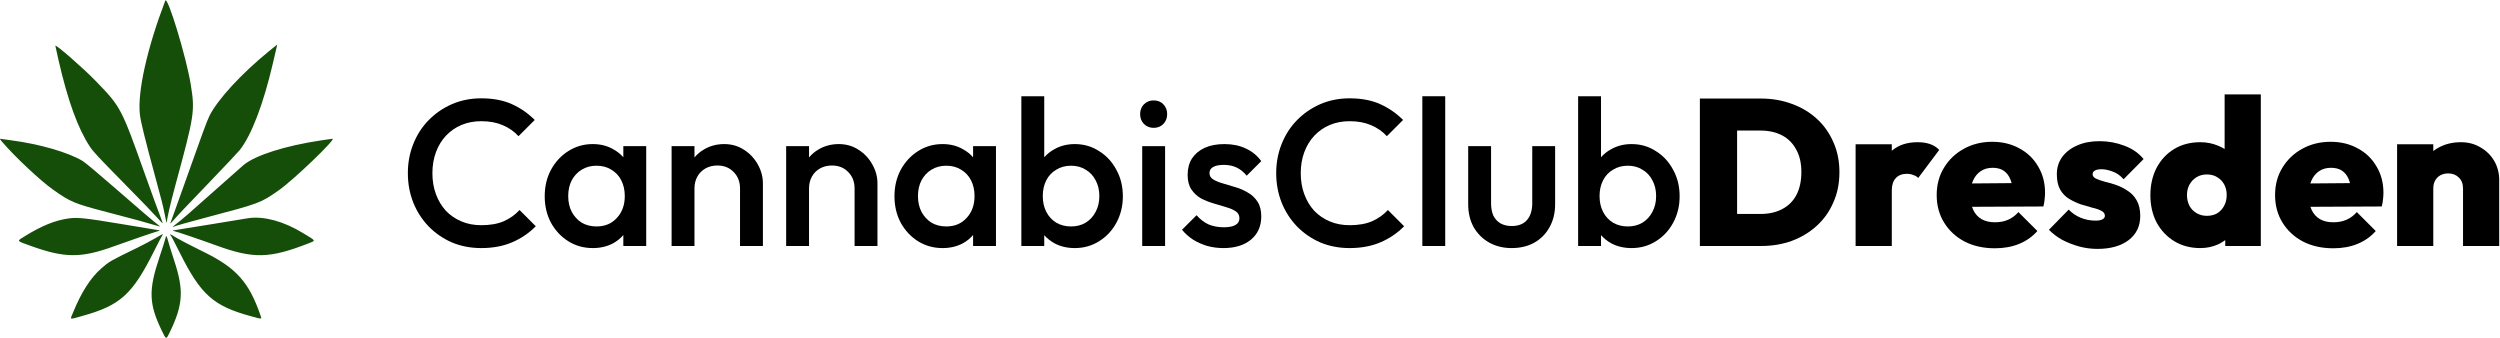 <svg width="2404" height="325" viewBox="0 0 2404 325" fill="none" xmlns="http://www.w3.org/2000/svg">
<path fill-rule="evenodd" clip-rule="evenodd" d="M1693 94.747C1703.93 94.747 1714 96.48 1723.2 99.947C1732.4 103.28 1740.4 108.08 1747.2 114.347C1754 120.614 1759.27 128.08 1763 136.747C1766.87 145.414 1768.8 155.014 1768.8 165.547C1768.8 176.214 1766.87 185.88 1763 194.547C1759.27 203.214 1754 210.68 1747.2 216.947C1740.4 223.214 1732.4 228.08 1723.2 231.547C1714.13 234.88 1704.2 236.547 1693.4 236.547H1634.6V94.747H1693ZM1692.8 205.747H1670.4V125.547H1692.8C1700.8 125.547 1707.73 127.08 1713.6 130.147C1719.47 133.214 1724 137.747 1727.2 143.747C1730.53 149.614 1732.2 156.814 1732.2 165.347C1732.2 174.014 1730.6 181.414 1727.4 187.547C1724.2 193.547 1719.6 198.08 1713.6 201.147C1707.73 204.214 1700.8 205.747 1692.8 205.747Z" fill="black"/>
<path d="M1784.35 138.747V236.547H1819.15V183.347C1819.15 178.014 1820.41 174.014 1822.95 171.347C1825.48 168.547 1829.01 167.147 1833.55 167.147C1835.95 167.147 1838.08 167.547 1839.95 168.347C1841.95 169.014 1843.48 169.947 1844.55 171.147L1864.75 144.147C1862.35 141.614 1859.41 139.747 1855.95 138.547C1852.61 137.347 1848.61 136.747 1843.95 136.747C1833.79 136.747 1825.52 139.489 1819.15 144.974V138.747H1784.35Z" fill="black"/>
<path fill-rule="evenodd" clip-rule="evenodd" d="M1889.32 232.347C1897.72 236.614 1907.38 238.747 1918.32 238.747C1926.98 238.747 1934.72 237.347 1941.52 234.547C1948.45 231.747 1954.32 227.614 1959.12 222.147L1940.92 203.947C1937.98 207.28 1934.65 209.747 1930.92 211.347C1927.32 212.947 1923.12 213.747 1918.32 213.747C1913.25 213.747 1908.98 212.747 1905.52 210.747C1902.05 208.747 1899.38 205.814 1897.52 201.947C1897.06 200.968 1896.66 199.941 1896.31 198.865L1964.92 198.547C1965.58 195.88 1965.98 193.547 1966.12 191.547C1966.38 189.414 1966.52 187.347 1966.52 185.347C1966.52 175.88 1964.32 167.48 1959.92 160.147C1955.65 152.68 1949.65 146.88 1941.92 142.747C1934.32 138.48 1925.58 136.347 1915.72 136.347C1905.58 136.347 1896.45 138.614 1888.32 143.147C1880.32 147.547 1873.98 153.614 1869.32 161.347C1864.65 168.947 1862.32 177.68 1862.32 187.547C1862.32 197.547 1864.72 206.414 1869.52 214.147C1874.32 221.88 1880.92 227.947 1889.32 232.347ZM1896.24 176.402C1896.55 175.406 1896.91 174.455 1897.32 173.547C1899.05 169.68 1901.52 166.68 1904.72 164.547C1907.92 162.414 1911.72 161.347 1916.12 161.347C1920.38 161.347 1923.92 162.28 1926.72 164.147C1929.52 166.014 1931.65 168.747 1933.12 172.347C1933.6 173.486 1934.01 174.732 1934.35 176.086L1896.24 176.402Z" fill="black"/>
<path d="M1999.06 236.947C2004.93 238.547 2010.86 239.347 2016.86 239.347C2029.39 239.347 2039.39 236.547 2046.86 230.947C2054.33 225.214 2058.06 217.48 2058.06 207.747C2058.06 201.614 2056.93 196.614 2054.66 192.747C2052.53 188.88 2049.66 185.814 2046.06 183.547C2042.59 181.147 2038.93 179.28 2035.06 177.947C2031.33 176.614 2027.66 175.547 2024.06 174.747C2020.59 173.814 2017.73 172.814 2015.46 171.747C2013.33 170.68 2012.26 169.28 2012.26 167.547C2012.26 166.08 2012.93 164.947 2014.26 164.147C2015.59 163.214 2017.79 162.747 2020.86 162.747C2024.06 162.747 2027.59 163.48 2031.46 164.947C2035.33 166.28 2038.86 168.747 2042.06 172.347L2061.26 152.947C2056.59 147.214 2050.46 142.947 2042.86 140.147C2035.26 137.214 2027.26 135.747 2018.86 135.747C2010.59 135.747 2003.39 137.147 1997.26 139.947C1991.13 142.614 1986.33 146.347 1982.86 151.147C1979.53 155.814 1977.86 161.28 1977.86 167.547C1977.86 173.547 1978.93 178.48 1981.06 182.347C1983.33 186.214 1986.26 189.214 1989.86 191.347C1993.46 193.48 1997.19 195.214 2001.06 196.547C2004.93 197.747 2008.59 198.814 2012.06 199.747C2015.66 200.547 2018.53 201.547 2020.66 202.747C2022.93 203.814 2024.06 205.414 2024.06 207.547C2024.06 209.014 2023.26 210.147 2021.66 210.947C2020.19 211.747 2017.99 212.147 2015.06 212.147C2009.99 212.147 2005.19 211.214 2000.66 209.347C1996.26 207.48 1992.46 204.88 1989.26 201.547L1970.26 220.947C1973.73 224.547 1977.93 227.747 1982.86 230.547C1987.93 233.214 1993.33 235.347 1999.06 236.947Z" fill="black"/>
<path fill-rule="evenodd" clip-rule="evenodd" d="M2090.8 231.947C2098 236.347 2106.33 238.547 2115.8 238.547C2121.93 238.547 2127.67 237.347 2133 234.947C2135.45 233.784 2137.72 232.437 2139.8 230.908V236.547H2174V90.747H2139.2V143.29C2137.28 142.081 2135.22 141.034 2133 140.147C2127.67 137.88 2121.93 136.747 2115.8 136.747C2106.2 136.747 2097.8 138.947 2090.6 143.347C2083.53 147.614 2077.93 153.614 2073.8 161.347C2069.8 169.08 2067.8 177.88 2067.8 187.747C2067.8 197.48 2069.8 206.214 2073.8 213.947C2077.93 221.547 2083.6 227.547 2090.8 231.947ZM2132 205.147C2129.2 206.747 2125.87 207.547 2122 207.547C2118.4 207.547 2115.13 206.68 2112.2 204.947C2109.27 203.214 2107 200.88 2105.4 197.947C2103.8 194.88 2103 191.414 2103 187.547C2103 183.814 2103.8 180.48 2105.4 177.547C2107.13 174.48 2109.4 172.08 2112.2 170.347C2115.13 168.614 2118.47 167.747 2122.2 167.747C2125.93 167.747 2129.2 168.614 2132 170.347C2134.93 172.08 2137.2 174.414 2138.8 177.347C2140.4 180.28 2141.2 183.68 2141.2 187.547C2141.2 191.547 2140.33 195.08 2138.6 198.147C2137 201.08 2134.8 203.414 2132 205.147Z" fill="black"/>
<path fill-rule="evenodd" clip-rule="evenodd" d="M2214.71 232.347C2223.11 236.614 2232.78 238.747 2243.71 238.747C2252.38 238.747 2260.11 237.347 2266.91 234.547C2273.84 231.747 2279.71 227.614 2284.51 222.147L2266.31 203.947C2263.38 207.28 2260.04 209.747 2256.31 211.347C2252.71 212.947 2248.51 213.747 2243.71 213.747C2238.64 213.747 2234.38 212.747 2230.91 210.747C2227.44 208.747 2224.78 205.814 2222.91 201.947C2222.45 200.968 2222.05 199.941 2221.71 198.865L2290.31 198.547C2290.98 195.88 2291.38 193.547 2291.51 191.547C2291.78 189.414 2291.91 187.347 2291.91 185.347C2291.91 175.88 2289.71 167.48 2285.31 160.147C2281.04 152.68 2275.04 146.88 2267.31 142.747C2259.71 138.48 2250.98 136.347 2241.11 136.347C2230.98 136.347 2221.84 138.614 2213.71 143.147C2205.71 147.547 2199.38 153.614 2194.71 161.347C2190.04 168.947 2187.71 177.68 2187.71 187.547C2187.71 197.547 2190.11 206.414 2194.91 214.147C2199.71 221.88 2206.31 227.947 2214.71 232.347ZM2221.63 176.402C2221.94 175.406 2222.3 174.455 2222.71 173.547C2224.44 169.68 2226.91 166.68 2230.11 164.547C2233.31 162.414 2237.11 161.347 2241.51 161.347C2245.78 161.347 2249.31 162.28 2252.11 164.147C2254.91 166.014 2257.04 168.747 2258.51 172.347C2258.99 173.486 2259.4 174.732 2259.74 176.086L2221.63 176.402Z" fill="black"/>
<path d="M2368.45 181.347V236.547H2403.25V173.347C2403.25 166.414 2401.65 160.214 2398.45 154.747C2395.25 149.28 2390.85 144.947 2385.25 141.747C2379.78 138.414 2373.52 136.747 2366.45 136.747C2358.72 136.747 2351.78 138.347 2345.65 141.547C2343.56 142.614 2341.63 143.841 2339.85 145.23V138.747H2305.05V236.547H2339.85V181.347C2339.85 178.28 2340.45 175.68 2341.65 173.547C2342.85 171.414 2344.52 169.747 2346.65 168.547C2348.92 167.347 2351.45 166.747 2354.25 166.747C2358.38 166.747 2361.78 168.08 2364.45 170.747C2367.12 173.28 2368.45 176.814 2368.45 181.347Z" fill="black"/>
<path d="M462.799 238.547C452.666 238.547 443.266 236.747 434.599 233.147C426.066 229.414 418.599 224.28 412.199 217.747C405.799 211.08 400.866 203.414 397.399 194.747C393.933 185.947 392.199 176.547 392.199 166.547C392.199 156.547 393.933 147.214 397.399 138.547C400.866 129.747 405.799 122.08 412.199 115.547C418.599 109.014 426.066 103.88 434.599 100.147C443.266 96.414 452.666 94.547 462.799 94.547C474.133 94.547 483.933 96.414 492.199 100.147C500.466 103.88 507.799 108.947 514.199 115.347L498.599 130.947C494.466 126.414 489.399 122.88 483.399 120.347C477.533 117.814 470.666 116.547 462.799 116.547C455.866 116.547 449.533 117.747 443.799 120.147C438.066 122.547 433.066 126.014 428.799 130.547C424.666 134.947 421.466 140.214 419.199 146.347C416.933 152.48 415.799 159.214 415.799 166.547C415.799 173.88 416.933 180.614 419.199 186.747C421.466 192.88 424.666 198.214 428.799 202.747C433.066 207.147 438.066 210.547 443.799 212.947C449.533 215.347 455.866 216.547 462.799 216.547C471.333 216.547 478.533 215.28 484.399 212.747C490.399 210.08 495.466 206.48 499.599 201.947L515.199 217.547C508.799 224.08 501.266 229.214 492.599 232.947C483.933 236.68 473.999 238.547 462.799 238.547Z" fill="black"/>
<path fill-rule="evenodd" clip-rule="evenodd" d="M569.993 238.547C561.326 238.547 553.46 236.347 546.393 231.947C539.46 227.547 533.926 221.614 529.793 214.147C525.793 206.547 523.793 198.08 523.793 188.747C523.793 179.28 525.793 170.814 529.793 163.347C533.926 155.747 539.46 149.747 546.393 145.347C553.46 140.814 561.326 138.547 569.993 138.547C577.326 138.547 583.793 140.147 589.393 143.347C593.277 145.425 596.61 148.053 599.393 151.232V140.547H621.393V236.547H599.393V226.01C596.692 229.162 593.426 231.808 589.593 233.947C583.86 237.014 577.326 238.547 569.993 238.547ZM573.593 217.747C581.726 217.747 588.26 215.014 593.193 209.547C598.26 204.08 600.793 197.08 600.793 188.547C600.793 182.814 599.66 177.747 597.393 173.347C595.126 168.947 591.926 165.547 587.793 163.147C583.793 160.614 579.06 159.347 573.593 159.347C568.26 159.347 563.526 160.614 559.393 163.147C555.393 165.547 552.193 168.947 549.793 173.347C547.526 177.747 546.393 182.814 546.393 188.547C546.393 194.28 547.526 199.347 549.793 203.747C552.193 208.147 555.393 211.614 559.393 214.147C563.526 216.547 568.26 217.747 573.593 217.747Z" fill="black"/>
<path d="M711.609 236.547V181.147C711.609 174.747 709.542 169.48 705.409 165.347C701.409 161.214 696.209 159.147 689.809 159.147C685.542 159.147 681.742 160.08 678.409 161.947C675.075 163.814 672.475 166.414 670.609 169.747C668.742 173.08 667.809 176.88 667.809 181.147V236.547H645.809V140.547H667.809V151.394C670.435 148.243 673.568 145.627 677.209 143.547C682.942 140.214 689.342 138.547 696.409 138.547C703.609 138.547 710.009 140.414 715.609 144.147C721.209 147.747 725.609 152.48 728.809 158.347C732.009 164.08 733.609 170.08 733.609 176.347V236.547H711.609Z" fill="black"/>
<path d="M821.765 236.547V181.147C821.765 174.747 819.698 169.48 815.565 165.347C811.565 161.214 806.365 159.147 799.965 159.147C795.698 159.147 791.898 160.08 788.565 161.947C785.232 163.814 782.632 166.414 780.765 169.747C778.898 173.08 777.965 176.88 777.965 181.147V236.547H755.965V140.547H777.965V151.394C780.591 148.243 783.724 145.627 787.365 143.547C793.098 140.214 799.498 138.547 806.565 138.547C813.765 138.547 820.165 140.414 825.765 144.147C831.365 147.747 835.765 152.48 838.965 158.347C842.165 164.08 843.765 170.08 843.765 176.347V236.547H821.765Z" fill="black"/>
<path fill-rule="evenodd" clip-rule="evenodd" d="M906.321 238.547C897.654 238.547 889.788 236.347 882.721 231.947C875.788 227.547 870.254 221.614 866.121 214.147C862.121 206.547 860.121 198.08 860.121 188.747C860.121 179.28 862.121 170.814 866.121 163.347C870.254 155.747 875.788 149.747 882.721 145.347C889.788 140.814 897.654 138.547 906.321 138.547C913.654 138.547 920.121 140.147 925.721 143.347C929.605 145.425 932.938 148.053 935.721 151.232V140.547H957.721V236.547H935.721V226.01C933.02 229.162 929.754 231.808 925.921 233.947C920.188 237.014 913.654 238.547 906.321 238.547ZM909.921 217.747C918.054 217.747 924.588 215.014 929.521 209.547C934.588 204.08 937.121 197.08 937.121 188.547C937.121 182.814 935.988 177.747 933.721 173.347C931.454 168.947 928.254 165.547 924.121 163.147C920.121 160.614 915.388 159.347 909.921 159.347C904.588 159.347 899.854 160.614 895.721 163.147C891.721 165.547 888.521 168.947 886.121 173.347C883.854 177.747 882.721 182.814 882.721 188.547C882.721 194.28 883.854 199.347 886.121 203.747C888.521 208.147 891.721 211.614 895.721 214.147C899.854 216.547 904.588 217.747 909.921 217.747Z" fill="black"/>
<path fill-rule="evenodd" clip-rule="evenodd" d="M1033.54 238.547C1026.2 238.547 1019.67 237.014 1013.94 233.947C1010.15 231.831 1006.88 229.219 1004.14 226.112V236.547H982.137V92.547H1004.14V151.232C1006.92 148.053 1010.25 145.425 1014.14 143.347C1019.87 140.147 1026.34 138.547 1033.54 138.547C1042.2 138.547 1050 140.814 1056.94 145.347C1064 149.747 1069.54 155.747 1073.54 163.347C1077.67 170.814 1079.74 179.28 1079.74 188.747C1079.74 198.08 1077.67 206.547 1073.54 214.147C1069.54 221.614 1064 227.547 1056.94 231.947C1050 236.347 1042.2 238.547 1033.54 238.547ZM1029.94 217.747C1035.27 217.747 1039.94 216.547 1043.94 214.147C1048.07 211.614 1051.27 208.147 1053.54 203.747C1055.94 199.347 1057.14 194.28 1057.14 188.547C1057.14 182.814 1055.94 177.747 1053.54 173.347C1051.27 168.947 1048.07 165.547 1043.94 163.147C1039.94 160.614 1035.27 159.347 1029.94 159.347C1024.6 159.347 1019.87 160.614 1015.74 163.147C1011.6 165.547 1008.4 168.947 1006.14 173.347C1003.87 177.747 1002.74 182.814 1002.74 188.547C1002.74 194.28 1003.87 199.347 1006.14 203.747C1008.4 208.147 1011.6 211.614 1015.74 214.147C1019.87 216.547 1024.6 217.747 1029.94 217.747Z" fill="black"/>
<path d="M1109.35 122.947C1105.62 122.947 1102.49 121.68 1099.95 119.147C1097.55 116.614 1096.35 113.48 1096.35 109.747C1096.35 106.014 1097.55 102.88 1099.95 100.347C1102.49 97.814 1105.62 96.547 1109.35 96.547C1113.22 96.547 1116.35 97.814 1118.75 100.347C1121.15 102.88 1122.35 106.014 1122.35 109.747C1122.35 113.48 1121.15 116.614 1118.75 119.147C1116.35 121.68 1113.22 122.947 1109.35 122.947Z" fill="black"/>
<path d="M1176.43 238.547C1171.09 238.547 1165.96 237.88 1161.03 236.547C1156.09 235.08 1151.56 233.08 1147.43 230.547C1143.29 227.88 1139.69 224.68 1136.63 220.947L1150.63 206.947C1153.96 210.814 1157.76 213.747 1162.03 215.747C1166.43 217.614 1171.36 218.547 1176.83 218.547C1181.76 218.547 1185.49 217.814 1188.03 216.347C1190.56 214.88 1191.83 212.747 1191.83 209.947C1191.83 207.014 1190.63 204.747 1188.23 203.147C1185.83 201.547 1182.69 200.214 1178.83 199.147C1175.09 197.947 1171.09 196.747 1166.83 195.547C1162.69 194.347 1158.69 192.747 1154.83 190.747C1151.09 188.614 1148.03 185.747 1145.63 182.147C1143.23 178.547 1142.03 173.88 1142.03 168.147C1142.03 162.014 1143.43 156.747 1146.23 152.347C1149.16 147.947 1153.23 144.547 1158.43 142.147C1163.76 139.747 1170.09 138.547 1177.43 138.547C1185.16 138.547 1191.96 139.947 1197.83 142.747C1203.83 145.414 1208.83 149.48 1212.83 154.947L1198.83 168.947C1196.03 165.48 1192.83 162.88 1189.23 161.147C1185.63 159.414 1181.49 158.547 1176.83 158.547C1172.43 158.547 1169.03 159.214 1166.63 160.547C1164.23 161.88 1163.03 163.814 1163.03 166.347C1163.03 169.014 1164.23 171.08 1166.63 172.547C1169.03 174.014 1172.09 175.28 1175.83 176.347C1179.69 177.414 1183.69 178.614 1187.83 179.947C1192.09 181.147 1196.09 182.88 1199.83 185.147C1203.69 187.28 1206.83 190.214 1209.23 193.947C1211.63 197.547 1212.83 202.28 1212.83 208.147C1212.83 217.48 1209.56 224.88 1203.03 230.347C1196.49 235.814 1187.63 238.547 1176.43 238.547Z" fill="black"/>
<path d="M1098.35 236.547V140.547H1120.35V236.547H1098.35Z" fill="black"/>
<path d="M1297.8 238.547C1287.67 238.547 1278.27 236.747 1269.6 233.147C1261.07 229.414 1253.6 224.28 1247.2 217.747C1240.8 211.08 1235.87 203.414 1232.4 194.747C1228.93 185.947 1227.2 176.547 1227.2 166.547C1227.2 156.547 1228.93 147.214 1232.4 138.547C1235.87 129.747 1240.8 122.08 1247.2 115.547C1253.6 109.014 1261.07 103.88 1269.6 100.147C1278.27 96.414 1287.67 94.547 1297.8 94.547C1309.13 94.547 1318.93 96.414 1327.2 100.147C1335.47 103.88 1342.8 108.947 1349.2 115.347L1333.6 130.947C1329.47 126.414 1324.4 122.88 1318.4 120.347C1312.53 117.814 1305.67 116.547 1297.8 116.547C1290.87 116.547 1284.53 117.747 1278.8 120.147C1273.07 122.547 1268.07 126.014 1263.8 130.547C1259.67 134.947 1256.47 140.214 1254.2 146.347C1251.93 152.48 1250.8 159.214 1250.8 166.547C1250.8 173.88 1251.93 180.614 1254.2 186.747C1256.47 192.88 1259.67 198.214 1263.8 202.747C1268.07 207.147 1273.07 210.547 1278.8 212.947C1284.53 215.347 1290.87 216.547 1297.8 216.547C1306.33 216.547 1313.53 215.28 1319.4 212.747C1325.4 210.08 1330.47 206.48 1334.6 201.947L1350.2 217.547C1343.8 224.08 1336.27 229.214 1327.6 232.947C1318.93 236.68 1309 238.547 1297.8 238.547Z" fill="black"/>
<path d="M1367.72 236.547V92.547H1389.72V236.547H1367.72Z" fill="black"/>
<path d="M1453.61 238.547C1445.47 238.547 1438.21 236.747 1431.81 233.147C1425.54 229.547 1420.61 224.614 1417.01 218.347C1413.54 211.947 1411.81 204.614 1411.81 196.347V140.547H1433.81V195.347C1433.81 200.014 1434.54 204.014 1436.01 207.347C1437.61 210.547 1439.87 213.014 1442.81 214.747C1445.87 216.48 1449.47 217.347 1453.61 217.347C1460.01 217.347 1464.87 215.48 1468.21 211.747C1471.67 207.88 1473.41 202.414 1473.41 195.347V140.547H1495.41V196.347C1495.41 204.747 1493.61 212.147 1490.01 218.547C1486.54 224.814 1481.67 229.747 1475.41 233.347C1469.14 236.814 1461.87 238.547 1453.61 238.547Z" fill="black"/>
<path fill-rule="evenodd" clip-rule="evenodd" d="M1568.93 238.547C1561.59 238.547 1555.06 237.014 1549.33 233.947C1545.54 231.831 1542.27 229.219 1539.53 226.112V236.547H1517.53V92.547H1539.53V151.232C1542.31 148.053 1545.64 145.425 1549.53 143.347C1555.26 140.147 1561.73 138.547 1568.93 138.547C1577.59 138.547 1585.39 140.814 1592.33 145.347C1599.39 149.747 1604.93 155.747 1608.93 163.347C1613.06 170.814 1615.13 179.28 1615.13 188.747C1615.13 198.08 1613.06 206.547 1608.93 214.147C1604.93 221.614 1599.39 227.547 1592.33 231.947C1585.39 236.347 1577.59 238.547 1568.93 238.547ZM1565.33 217.747C1570.66 217.747 1575.33 216.547 1579.33 214.147C1583.46 211.614 1586.66 208.147 1588.93 203.747C1591.33 199.347 1592.53 194.28 1592.53 188.547C1592.53 182.814 1591.33 177.747 1588.93 173.347C1586.66 168.947 1583.46 165.547 1579.33 163.147C1575.33 160.614 1570.66 159.347 1565.33 159.347C1559.99 159.347 1555.26 160.614 1551.13 163.147C1546.99 165.547 1543.79 168.947 1541.53 173.347C1539.26 177.747 1538.13 182.814 1538.13 188.547C1538.13 194.28 1539.26 199.347 1541.53 203.747C1543.79 208.147 1546.99 211.614 1551.13 214.147C1555.26 216.547 1559.99 217.747 1565.33 217.747Z" fill="black"/>
<path fill-rule="evenodd" clip-rule="evenodd" d="M158.897 0.689C141.356 46.772 132.082 88.383 134.509 110.106C135.251 116.748 139.613 134.53 148.486 167.08C155.493 192.787 156.769 197.823 158.485 206.55C159.9 213.752 160.587 215.772 160.587 212.736C160.587 209.97 164.064 195.007 168.498 178.692C187.027 110.509 187.566 107.011 183.472 81.505C179.235 55.099 161.005 -4.85 158.897 0.689ZM258.859 49.039C231.914 71.055 209.324 95.58 201.405 111.416C199.177 115.871 193.556 131.057 182.004 163.828C178.263 174.443 172.706 190.014 169.656 198.431C166.606 206.847 163.957 214.175 163.769 214.714C163.58 215.253 164.484 214.475 165.776 212.986C171.303 206.613 176.031 201.601 201.057 175.589C215.576 160.496 228.813 146.455 230.471 144.386C241.709 130.365 253.347 99.911 262.454 60.698C264.149 53.4 265.777 46.412 266.07 45.168C266.365 43.924 266.551 42.906 266.485 42.906C266.418 42.906 262.987 45.666 258.859 49.039ZM53.235 44.056C53.235 44.357 54.583 50.474 56.229 57.649C65.227 96.856 74.731 123.118 86.362 140.907C89.499 145.704 94.405 150.989 117.443 174.382C136.556 193.79 146.602 204.199 152.61 210.818C156.942 215.591 156.942 215.591 155.475 211.723C151.822 202.088 145.502 184.756 139.989 169.256C116.613 103.525 116.371 103.062 92.437 78.273C80.168 65.567 53.235 42.058 53.235 44.056ZM2.626 137.078C14.614 151.019 38.855 173.736 50.729 182.158C67.806 194.269 71.166 195.677 102.69 203.93C133.528 212.005 139.468 213.613 147.017 215.934C153.723 217.997 154.596 218.154 153.048 217.025C149.038 214.098 132.438 199.94 108.628 179.14C93.865 166.244 81.804 156.181 79.378 154.738C65.337 146.388 38.02 138.499 10.717 134.909C6.736 134.387 2.552 133.806 1.42 133.619C-0.64 133.279 -0.64 133.279 2.626 137.078ZM309.313 134.902C274.307 140.12 245.655 149.204 234.166 158.727C232.009 160.514 220.204 170.952 207.931 181.924C183.203 204.029 174.271 211.772 168.789 215.86C166.765 217.369 165.537 218.45 166.058 218.264C170.716 216.603 180.316 213.88 197.678 209.294C250.089 195.451 250.435 195.321 268.164 182.924C282.222 173.093 323.803 133.168 319.719 133.422C319.269 133.451 314.587 134.116 309.313 134.902ZM66.202 210.011C53.022 211.822 39.941 217.131 23.537 227.327C15.938 232.05 15.497 231.37 29.413 236.398C62.238 248.258 77.997 248.331 109.739 236.766C122.96 231.948 147.139 223.653 152.144 222.216C154.255 221.61 154.255 221.61 151.239 221.145C149.581 220.888 133.704 218.259 115.958 215.302C82.259 209.686 74.539 208.865 66.202 210.011ZM238.99 209.76C237.829 209.918 222.36 212.454 204.614 215.398C186.867 218.341 170.719 220.953 168.729 221.202C166.739 221.451 165.653 221.768 166.317 221.905C169.456 222.557 191.623 230.06 207.629 235.888C243.639 249 259.017 248.689 296.494 234.091C303.97 231.179 304.408 232.026 291.311 224.077C272.735 212.803 254.12 207.709 238.99 209.76ZM148.827 229.349C144.846 231.67 137.383 235.617 132.241 238.121C105.761 251.016 105.11 251.388 97.528 258.001C87.093 267.102 78.218 280.958 70.18 300.697C67.234 307.932 65.886 307.494 79.486 303.719C115.599 293.698 127.343 283.078 148.002 241.759C151.687 234.39 155.23 227.614 155.876 226.702C157.513 224.39 157.01 224.579 148.827 229.349ZM163.603 225.541C163.603 225.892 163.886 226.353 164.231 226.566C164.577 226.78 168.496 234.236 172.939 243.135C193.079 283.468 205.231 294.291 241.382 304.096C252.435 307.093 251.827 307.146 250.498 303.295C239.503 271.44 227.317 257.734 196.472 242.527C180.102 234.457 169.833 229.019 165.261 225.999C164.349 225.397 163.603 225.191 163.603 225.541ZM159.104 229.114C158.877 230.358 156.276 238.568 153.323 247.358C142.638 279.157 143.087 292.245 155.758 318.347C159.795 326.666 159.795 326.666 163.171 319.683C176.082 292.984 176.959 279.149 167.543 250.675C165.13 243.377 162.537 235.032 161.78 232.129C160.268 226.326 159.722 225.712 159.104 229.114Z" fill="#154E09"/>
</svg>
